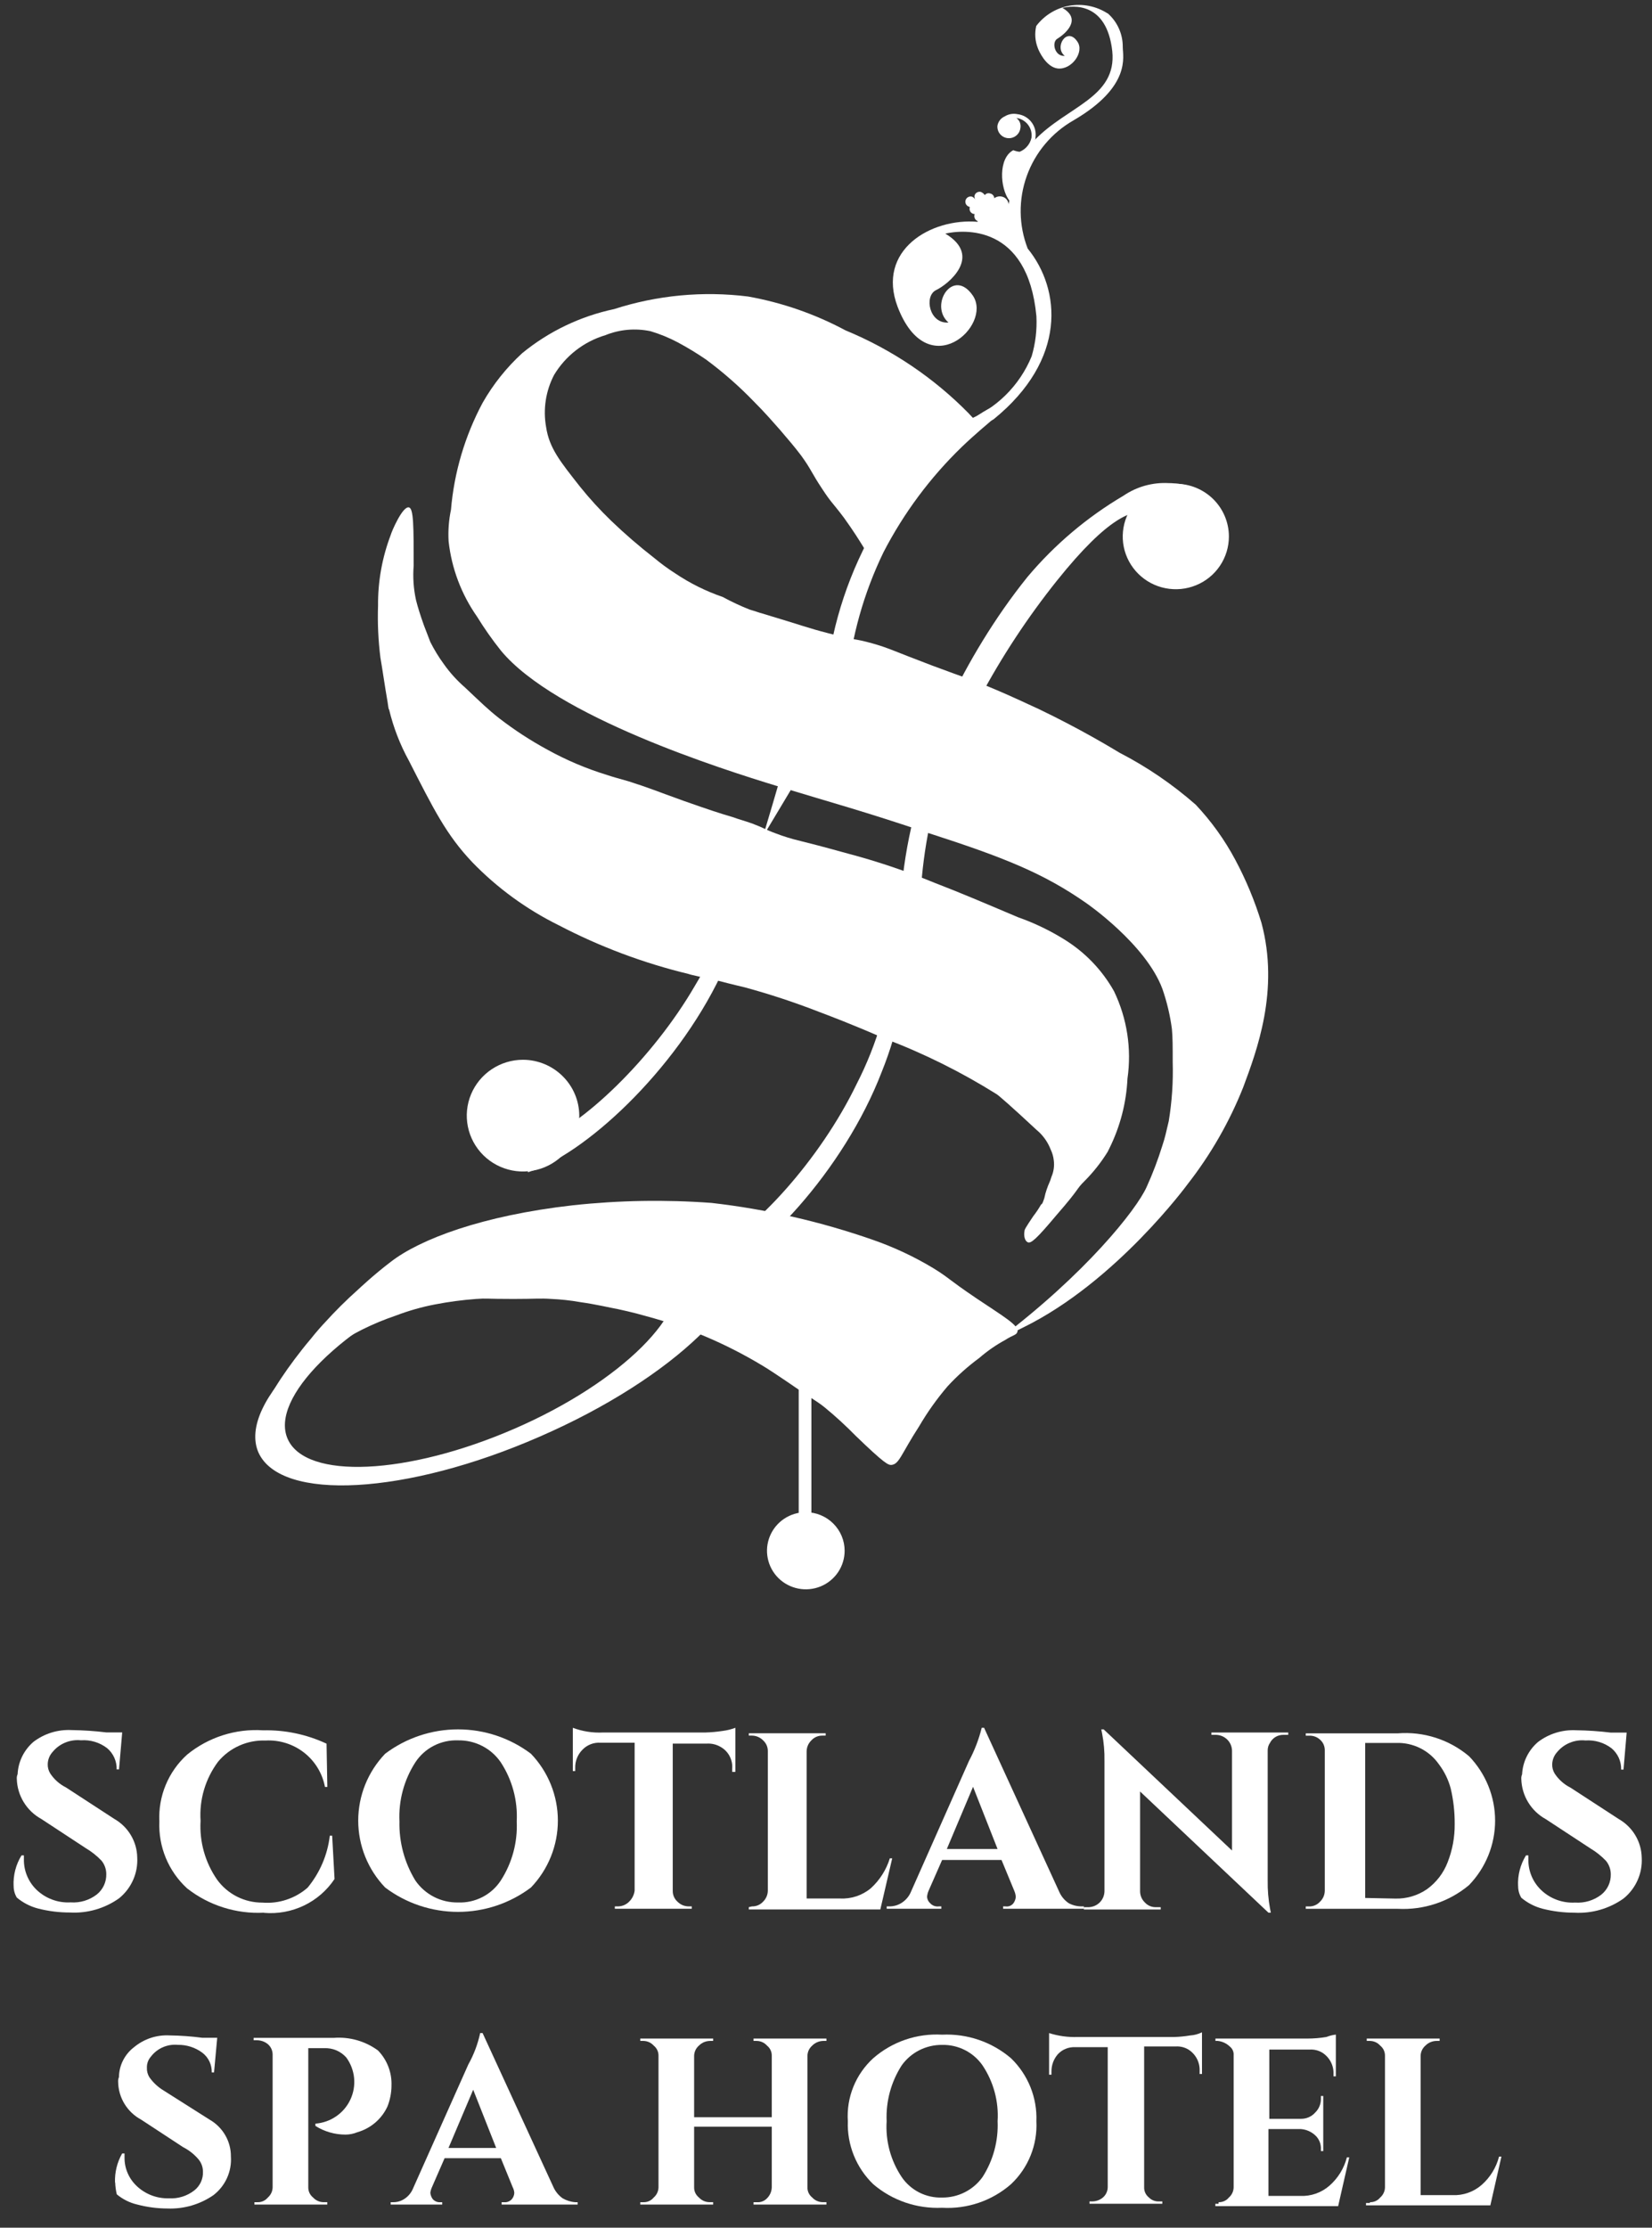 <svg width="69" height="93" viewBox="0 0 69 93" fill="none" xmlns="http://www.w3.org/2000/svg">
<rect x="0" y="0" width="69" height="93" fill="#333333" stroke="none"/>
<g clip-path="url(#clip0_19_672)">
<path d="M0.568 78.736C0.547 78.286 0.662 77.84 0.899 77.456H0.998V77.62C0.994 77.856 1.039 78.091 1.13 78.31C1.221 78.529 1.356 78.728 1.527 78.893C1.715 79.073 1.938 79.213 2.183 79.303C2.428 79.394 2.689 79.433 2.949 79.418C3.342 79.446 3.73 79.329 4.041 79.09C4.17 78.988 4.272 78.857 4.341 78.709C4.41 78.561 4.443 78.399 4.439 78.236C4.439 78.033 4.369 77.836 4.24 77.677C4.045 77.473 3.822 77.296 3.578 77.152L1.725 75.936C1.423 75.77 1.169 75.528 0.99 75.234C0.81 74.94 0.711 74.605 0.702 74.261C0.697 74.194 0.709 74.126 0.736 74.064C0.748 73.807 0.813 73.555 0.927 73.323C1.041 73.092 1.201 72.886 1.397 72.717C1.851 72.371 2.414 72.196 2.986 72.225C3.472 72.231 3.959 72.264 4.442 72.323H5.104L4.971 73.867H4.872C4.877 73.699 4.843 73.532 4.775 73.379C4.706 73.226 4.604 73.089 4.475 72.981C4.164 72.741 3.775 72.624 3.383 72.652C3.159 72.629 2.932 72.662 2.724 72.748C2.516 72.834 2.333 72.97 2.192 73.144C2.07 73.281 2 73.455 1.994 73.637C1.987 73.774 2.022 73.91 2.093 74.028C2.256 74.28 2.485 74.484 2.754 74.619L4.773 75.933C5.059 76.096 5.298 76.33 5.466 76.612C5.634 76.894 5.726 77.215 5.732 77.542C5.75 77.866 5.691 78.19 5.558 78.487C5.426 78.784 5.225 79.045 4.971 79.25C4.375 79.673 3.651 79.882 2.92 79.841C2.473 79.842 2.029 79.787 1.596 79.677C1.267 79.593 0.962 79.435 0.702 79.218C0.613 79.069 0.567 78.898 0.57 78.725" fill="white"/>
<path d="M11.024 79.849C9.866 79.908 8.725 79.547 7.815 78.834C7.429 78.48 7.126 78.047 6.926 77.565C6.726 77.082 6.634 76.563 6.656 76.042C6.63 75.521 6.721 75 6.921 74.517C7.121 74.035 7.426 73.602 7.815 73.25C8.705 72.523 9.841 72.16 10.992 72.235C11.906 72.215 12.812 72.406 13.639 72.793L13.672 74.6H13.573C13.467 74.033 13.157 73.523 12.7 73.166C12.243 72.81 11.671 72.63 11.091 72.662C10.713 72.648 10.338 72.721 9.994 72.875C9.649 73.029 9.345 73.26 9.106 73.549C8.577 74.259 8.319 75.132 8.377 76.012C8.325 76.888 8.57 77.755 9.072 78.476C9.288 78.772 9.572 79.013 9.9 79.179C10.228 79.344 10.592 79.43 10.96 79.428C11.301 79.455 11.644 79.414 11.968 79.306C12.292 79.199 12.592 79.028 12.848 78.804C13.36 78.184 13.682 77.432 13.775 76.635H13.874L13.973 78.442C13.656 78.919 13.215 79.302 12.697 79.55C12.178 79.799 11.602 79.904 11.028 79.855" fill="white"/>
<path d="M16.087 73.213C16.963 72.553 18.032 72.196 19.131 72.196C20.231 72.196 21.3 72.553 22.176 73.213C22.898 73.966 23.301 74.966 23.301 76.006C23.301 77.045 22.898 78.045 22.176 78.798C21.3 79.458 20.231 79.815 19.131 79.815C18.032 79.815 16.963 79.458 16.087 78.798C15.365 78.045 14.962 77.045 14.962 76.006C14.962 74.966 15.365 73.966 16.087 73.213ZM17.346 78.502C17.543 78.791 17.81 79.026 18.122 79.187C18.434 79.348 18.781 79.428 19.133 79.422C19.485 79.436 19.835 79.358 20.149 79.197C20.462 79.036 20.728 78.796 20.919 78.502C21.391 77.769 21.623 76.908 21.582 76.039C21.628 75.169 21.396 74.306 20.919 73.575C20.722 73.286 20.456 73.05 20.144 72.89C19.832 72.729 19.484 72.648 19.133 72.655C18.78 72.641 18.43 72.719 18.117 72.88C17.803 73.041 17.538 73.281 17.346 73.575C16.874 74.309 16.643 75.169 16.684 76.039C16.664 76.906 16.894 77.76 17.346 78.502Z" fill="white"/>
<path d="M28.099 72.754V78.929C28.097 79.016 28.113 79.102 28.147 79.181C28.181 79.26 28.233 79.332 28.297 79.389C28.358 79.451 28.43 79.5 28.509 79.534C28.589 79.567 28.674 79.585 28.761 79.586H28.893V79.684H25.68V79.586H25.812C25.899 79.585 25.984 79.567 26.064 79.534C26.143 79.5 26.215 79.451 26.276 79.389C26.403 79.267 26.485 79.104 26.507 78.929V72.754H25.084C24.943 72.744 24.802 72.765 24.67 72.817C24.538 72.868 24.419 72.948 24.323 73.05C24.225 73.15 24.148 73.268 24.097 73.398C24.046 73.527 24.021 73.666 24.025 73.805V73.936H23.926V72.13C24.328 72.281 24.756 72.348 25.185 72.327H29.456C29.7 72.32 29.944 72.298 30.185 72.261C30.366 72.238 30.544 72.194 30.714 72.13V73.972H30.581V73.841C30.598 73.657 30.559 73.471 30.471 73.308C30.384 73.144 30.249 73.01 30.086 72.921C29.915 72.824 29.72 72.779 29.523 72.79H28.1L28.099 72.754Z" fill="white"/>
<path d="M31.408 79.586C31.495 79.588 31.582 79.572 31.662 79.538C31.742 79.504 31.813 79.453 31.872 79.389C31.934 79.329 31.983 79.258 32.017 79.179C32.051 79.1 32.069 79.015 32.07 78.929V73.113C32.072 73.027 32.056 72.941 32.022 72.862C31.987 72.783 31.936 72.712 31.872 72.654C31.811 72.592 31.74 72.543 31.66 72.509C31.581 72.475 31.495 72.457 31.408 72.456H31.276V72.358H34.486V72.456H34.353C34.266 72.454 34.179 72.471 34.099 72.505C34.02 72.539 33.948 72.59 33.89 72.654C33.828 72.714 33.778 72.785 33.744 72.864C33.71 72.943 33.692 73.028 33.691 73.113V79.256H35.082C35.551 79.282 36.012 79.129 36.372 78.829C36.744 78.49 37.018 78.059 37.166 77.58H37.265L36.769 79.715H31.276V79.617L31.408 79.586Z" fill="white"/>
<path d="M45.173 79.586H45.272V79.685H41.897V79.586H41.996C42.058 79.596 42.122 79.589 42.18 79.566C42.239 79.543 42.289 79.504 42.328 79.455C42.384 79.378 42.418 79.287 42.427 79.192C42.42 79.102 42.398 79.013 42.361 78.929L41.831 77.648H39.35L38.787 78.929C38.75 79.013 38.727 79.102 38.721 79.192C38.729 79.294 38.777 79.388 38.853 79.455C38.898 79.505 38.955 79.543 39.019 79.566C39.082 79.588 39.15 79.596 39.217 79.586H39.317V79.685H37.035V79.586H37.135C37.31 79.589 37.482 79.544 37.632 79.455C37.802 79.354 37.939 79.206 38.025 79.028L40.474 73.509C40.707 73.073 40.885 72.609 41.004 72.13H41.103L44.25 78.995C44.335 79.182 44.471 79.341 44.643 79.455C44.806 79.541 44.989 79.586 45.173 79.586ZM39.547 77.189H41.665L40.642 74.593L39.547 77.189Z" fill="white"/>
<path d="M53.609 72.425C53.494 72.422 53.38 72.451 53.281 72.509C53.181 72.567 53.1 72.652 53.047 72.754C52.98 72.85 52.945 72.965 52.948 73.082V78.502C52.942 78.899 52.975 79.295 53.047 79.685L53.08 79.849H52.98L47.619 74.79V78.962C47.62 79.048 47.638 79.133 47.672 79.212C47.706 79.291 47.756 79.362 47.818 79.422C47.876 79.486 47.948 79.537 48.028 79.571C48.108 79.605 48.194 79.621 48.281 79.619H48.48V79.717H45.27V79.619H45.468C45.642 79.615 45.809 79.544 45.932 79.422C46.055 79.3 46.126 79.135 46.131 78.962V73.509C46.138 73.124 46.105 72.738 46.031 72.36L45.998 72.196H46.098L51.458 77.254V73.082C51.454 72.909 51.383 72.744 51.26 72.622C51.136 72.5 50.97 72.429 50.796 72.425H50.598V72.327H53.807V72.425H53.609Z" fill="white"/>
<path d="M61.354 73.312C62.055 74.037 62.447 75.002 62.447 76.007C62.447 77.011 62.055 77.977 61.354 78.701C60.524 79.394 59.459 79.746 58.376 79.687H54.538V79.588H54.671C54.758 79.591 54.844 79.574 54.924 79.54C55.004 79.506 55.075 79.455 55.133 79.391C55.196 79.331 55.245 79.26 55.28 79.181C55.314 79.102 55.332 79.017 55.333 78.931V73.052C55.331 72.97 55.313 72.89 55.279 72.817C55.245 72.743 55.195 72.678 55.133 72.624C55.072 72.567 54.999 72.523 54.919 72.495C54.84 72.467 54.755 72.455 54.671 72.46H54.538V72.362H58.376C59.457 72.276 60.528 72.618 61.354 73.314M58.277 79.26C58.749 79.272 59.212 79.135 59.6 78.869C59.99 78.587 60.289 78.199 60.461 77.752C60.664 77.24 60.765 76.693 60.759 76.143C60.762 75.645 60.707 75.15 60.593 74.665C60.496 74.298 60.327 73.953 60.097 73.65C59.898 73.365 59.63 73.135 59.318 72.98C59.006 72.825 58.659 72.75 58.31 72.763H57.02V79.234L58.277 79.26Z" fill="white"/>
<path d="M63.406 78.736C63.385 78.286 63.5 77.84 63.737 77.456H63.836V77.62C63.831 77.858 63.876 78.094 63.967 78.315C64.058 78.535 64.194 78.734 64.366 78.9C64.554 79.081 64.777 79.22 65.022 79.311C65.266 79.401 65.528 79.441 65.788 79.426C66.181 79.454 66.569 79.337 66.88 79.098C67.008 78.996 67.111 78.865 67.18 78.717C67.249 78.569 67.282 78.407 67.278 78.244C67.278 78.04 67.208 77.844 67.079 77.685C66.884 77.481 66.661 77.304 66.417 77.159L64.564 75.944C64.261 75.778 64.008 75.535 63.829 75.242C63.649 74.948 63.55 74.612 63.541 74.269C63.536 74.202 63.547 74.134 63.574 74.072C63.587 73.815 63.652 73.563 63.766 73.331C63.88 73.1 64.04 72.893 64.236 72.725C64.69 72.378 65.253 72.204 65.825 72.232C66.311 72.239 66.797 72.272 67.281 72.331H67.942L67.81 73.875H67.711C67.716 73.707 67.682 73.54 67.614 73.387C67.545 73.233 67.442 73.097 67.314 72.988C67.003 72.749 66.614 72.632 66.222 72.659C65.998 72.636 65.771 72.669 65.563 72.756C65.355 72.842 65.172 72.978 65.031 73.152C64.909 73.289 64.839 73.463 64.832 73.645C64.826 73.782 64.861 73.918 64.932 74.036C65.095 74.287 65.324 74.492 65.593 74.627L67.612 75.94C67.898 76.104 68.137 76.338 68.305 76.62C68.473 76.902 68.564 77.222 68.571 77.55C68.589 77.874 68.53 78.198 68.397 78.495C68.265 78.792 68.064 79.053 67.81 79.258C67.214 79.681 66.49 79.89 65.758 79.849C65.312 79.849 64.868 79.794 64.435 79.685C64.106 79.6 63.801 79.443 63.541 79.225C63.452 79.076 63.406 78.906 63.409 78.733" fill="white"/>
<path d="M4.804 91.116C4.788 90.691 4.891 90.27 5.102 89.901H5.201V90.065C5.198 90.285 5.24 90.504 5.326 90.707C5.411 90.91 5.538 91.094 5.697 91.247C5.876 91.421 6.089 91.556 6.322 91.647C6.555 91.737 6.804 91.78 7.054 91.773C7.435 91.796 7.812 91.679 8.113 91.445C8.232 91.352 8.328 91.231 8.391 91.094C8.454 90.957 8.484 90.807 8.477 90.656C8.476 90.463 8.405 90.276 8.278 90.13C8.102 89.927 7.889 89.76 7.649 89.638L5.895 88.488C5.608 88.334 5.368 88.106 5.199 87.829C5.03 87.552 4.939 87.235 4.935 86.911C4.93 86.844 4.941 86.776 4.968 86.714C4.971 86.472 5.029 86.234 5.138 86.018C5.247 85.802 5.404 85.612 5.597 85.465C6.013 85.118 6.545 84.942 7.087 84.972C7.541 84.978 7.994 85.011 8.444 85.07H9.073L8.94 86.516H8.844C8.848 86.358 8.815 86.201 8.747 86.058C8.678 85.915 8.577 85.79 8.45 85.694C8.155 85.475 7.796 85.36 7.427 85.366C7.213 85.346 6.997 85.381 6.8 85.467C6.603 85.553 6.432 85.688 6.302 85.859C6.19 85.986 6.131 86.15 6.136 86.318C6.129 86.457 6.164 86.594 6.236 86.713C6.393 86.938 6.596 87.129 6.832 87.271L8.751 88.486C9.024 88.642 9.251 88.867 9.408 89.138C9.566 89.409 9.647 89.717 9.644 90.03C9.665 90.337 9.609 90.644 9.482 90.925C9.355 91.206 9.16 91.451 8.916 91.64C8.354 92.028 7.681 92.224 6.997 92.198C6.572 92.197 6.149 92.142 5.738 92.034C5.422 91.961 5.127 91.814 4.878 91.607C4.839 91.445 4.817 91.28 4.811 91.114" fill="white"/>
<path d="M16.352 87.076C16.349 87.368 16.293 87.657 16.187 87.93C16.069 88.191 15.895 88.422 15.678 88.609C15.46 88.796 15.205 88.934 14.928 89.013C14.771 89.078 14.603 89.112 14.433 89.113C13.987 89.114 13.55 88.988 13.174 88.751V88.655C13.485 88.632 13.785 88.526 14.041 88.35C14.298 88.173 14.503 87.932 14.634 87.651C14.766 87.37 14.819 87.059 14.79 86.751C14.76 86.442 14.648 86.147 14.465 85.896C14.35 85.765 14.207 85.663 14.047 85.595C13.886 85.527 13.712 85.497 13.538 85.505H12.876V91.31C12.874 91.392 12.891 91.473 12.925 91.547C12.96 91.621 13.011 91.686 13.075 91.737C13.133 91.801 13.204 91.852 13.284 91.886C13.364 91.921 13.451 91.937 13.538 91.934H13.67V92.033H10.626V91.935H10.758C10.841 91.938 10.922 91.921 10.997 91.887C11.072 91.852 11.137 91.801 11.189 91.738C11.25 91.684 11.3 91.619 11.334 91.545C11.368 91.472 11.386 91.392 11.387 91.311V85.765C11.386 85.684 11.368 85.604 11.334 85.531C11.3 85.457 11.25 85.392 11.189 85.338C11.059 85.231 10.895 85.173 10.725 85.174H10.593V85.075H13.935C14.597 85.023 15.255 85.21 15.788 85.601C15.978 85.796 16.125 86.028 16.222 86.282C16.319 86.537 16.363 86.808 16.351 87.079" fill="white"/>
<path d="M24.028 91.935H24.128V92.034H20.952V91.935H21.051C21.113 91.942 21.175 91.933 21.233 91.91C21.291 91.887 21.342 91.851 21.382 91.804C21.443 91.73 21.478 91.638 21.481 91.542C21.475 91.461 21.452 91.383 21.415 91.312L20.919 90.097H18.57L18.04 91.312C18.007 91.385 17.985 91.462 17.974 91.542C17.982 91.636 18.017 91.727 18.073 91.804C18.113 91.851 18.165 91.887 18.222 91.91C18.28 91.933 18.342 91.942 18.404 91.935H18.47V92.034H16.318V91.935H16.417C16.581 91.938 16.742 91.892 16.88 91.804C17.042 91.702 17.169 91.553 17.244 91.378L19.56 86.187C19.79 85.775 19.957 85.333 20.056 84.873H20.156L23.134 91.345C23.219 91.514 23.344 91.66 23.498 91.771C23.66 91.865 23.841 91.922 24.027 91.935M18.733 89.67H20.724L19.764 87.24L18.733 89.67Z" fill="white"/>
<path d="M31.607 91.935C31.678 91.941 31.751 91.933 31.819 91.91C31.887 91.888 31.95 91.852 32.004 91.804C32.074 91.742 32.131 91.666 32.171 91.582C32.211 91.497 32.233 91.405 32.235 91.312V88.782H28.992V91.31C28.99 91.392 29.007 91.473 29.041 91.547C29.076 91.621 29.127 91.686 29.191 91.737C29.25 91.801 29.321 91.852 29.401 91.886C29.481 91.92 29.568 91.936 29.655 91.934H29.787V92.033H26.742V91.935H26.875C26.957 91.938 27.039 91.921 27.113 91.887C27.188 91.853 27.253 91.802 27.305 91.738C27.366 91.685 27.416 91.62 27.45 91.546C27.484 91.473 27.503 91.393 27.504 91.312V85.826C27.506 85.744 27.489 85.663 27.455 85.589C27.42 85.515 27.369 85.45 27.305 85.399C27.251 85.338 27.185 85.289 27.111 85.255C27.037 85.222 26.957 85.203 26.875 85.202H26.742V85.104H29.787V85.202H29.655C29.568 85.203 29.483 85.221 29.403 85.254C29.324 85.288 29.252 85.338 29.191 85.399C29.13 85.452 29.08 85.518 29.046 85.591C29.012 85.665 28.993 85.745 28.992 85.826V88.388H32.235V85.826C32.237 85.744 32.221 85.663 32.186 85.589C32.152 85.515 32.101 85.45 32.037 85.399C31.983 85.338 31.917 85.289 31.843 85.255C31.769 85.221 31.688 85.203 31.607 85.202H31.474V85.104H34.518V85.202H34.386C34.3 85.203 34.214 85.221 34.135 85.255C34.055 85.288 33.983 85.338 33.923 85.399C33.862 85.453 33.812 85.518 33.778 85.591C33.744 85.665 33.726 85.745 33.725 85.826V91.31C33.722 91.392 33.739 91.473 33.773 91.547C33.808 91.621 33.859 91.686 33.923 91.737C33.981 91.801 34.053 91.852 34.133 91.886C34.213 91.92 34.299 91.936 34.386 91.934H34.518V92.033H31.474V91.935H31.607Z" fill="white"/>
<path d="M36.471 85.926C37.263 85.234 38.297 84.88 39.35 84.941C40.401 84.892 41.431 85.244 42.228 85.926C42.58 86.266 42.856 86.676 43.039 87.129C43.221 87.582 43.306 88.067 43.287 88.554C43.312 89.042 43.23 89.53 43.047 89.983C42.865 90.437 42.585 90.846 42.228 91.182C41.437 91.874 40.403 92.228 39.35 92.167C38.299 92.216 37.268 91.864 36.471 91.182C36.119 90.842 35.843 90.432 35.661 89.98C35.479 89.527 35.394 89.041 35.412 88.554C35.38 88.066 35.458 87.576 35.641 87.121C35.825 86.666 36.108 86.258 36.471 85.926ZM37.662 90.886C37.848 91.159 38.1 91.38 38.395 91.53C38.69 91.679 39.019 91.752 39.35 91.741C39.68 91.744 40.005 91.668 40.299 91.519C40.593 91.37 40.846 91.153 41.037 90.886C41.483 90.192 41.703 89.377 41.667 88.554C41.719 87.73 41.498 86.91 41.037 86.222C40.849 85.952 40.596 85.733 40.302 85.584C40.008 85.435 39.68 85.361 39.35 85.368C39.02 85.365 38.694 85.441 38.4 85.589C38.106 85.738 37.853 85.955 37.662 86.222C37.216 86.917 36.996 87.731 37.033 88.554C36.98 89.379 37.201 90.198 37.662 90.886Z" fill="white"/>
<path d="M47.788 85.499V91.311C47.785 91.392 47.802 91.473 47.836 91.547C47.871 91.621 47.922 91.686 47.986 91.737C48.041 91.794 48.108 91.838 48.183 91.866C48.257 91.895 48.337 91.907 48.416 91.902H48.548V92H45.506V91.902H45.638C45.796 91.897 45.948 91.839 46.068 91.737C46.13 91.684 46.179 91.618 46.213 91.545C46.247 91.471 46.266 91.391 46.267 91.311V85.463H44.91C44.775 85.456 44.639 85.479 44.513 85.53C44.387 85.581 44.275 85.659 44.183 85.758C44.008 85.959 43.914 86.216 43.917 86.482V86.613H43.818V84.875C44.203 84.997 44.606 85.053 45.01 85.039H49.046C49.268 85.032 49.489 85.01 49.708 84.974C49.88 84.963 50.049 84.918 50.204 84.842V86.583H50.105V86.452C50.112 86.277 50.074 86.103 49.992 85.947C49.911 85.792 49.79 85.66 49.642 85.565C49.483 85.468 49.298 85.422 49.112 85.433H47.788V85.499Z" fill="white"/>
<path d="M50.899 91.935C50.981 91.937 51.062 91.921 51.137 91.887C51.212 91.853 51.277 91.802 51.329 91.738C51.39 91.685 51.439 91.62 51.473 91.546C51.507 91.473 51.525 91.393 51.526 91.312V85.793C51.531 85.724 51.518 85.655 51.489 85.592C51.46 85.529 51.416 85.474 51.361 85.432C51.226 85.303 51.051 85.222 50.865 85.202H50.766V85.104H54.605C54.871 85.104 55.136 85.082 55.398 85.038C55.526 84.988 55.659 84.954 55.795 84.938V86.681H55.697V86.582C55.704 86.406 55.665 86.233 55.583 86.077C55.502 85.922 55.381 85.79 55.233 85.695C55.074 85.598 54.889 85.552 54.703 85.564H53.016V88.454H54.34C54.452 88.455 54.564 88.433 54.666 88.387C54.769 88.342 54.861 88.275 54.935 88.19C55.013 88.114 55.075 88.022 55.115 87.92C55.156 87.818 55.175 87.709 55.171 87.6V87.502H55.269V89.801H55.171V89.735C55.178 89.626 55.16 89.516 55.12 89.413C55.079 89.311 55.016 89.219 54.935 89.144C54.772 88.992 54.562 88.9 54.34 88.882H52.98V91.673H54.303C54.751 91.694 55.19 91.541 55.527 91.246C55.884 90.934 56.138 90.522 56.256 90.064H56.355L55.891 92.1H50.763V92.002H50.895L50.899 91.935Z" fill="white"/>
<path d="M57.218 91.935C57.3 91.938 57.382 91.921 57.457 91.887C57.531 91.853 57.597 91.802 57.649 91.738C57.71 91.685 57.759 91.62 57.793 91.546C57.828 91.473 57.846 91.393 57.847 91.312V85.826C57.849 85.744 57.832 85.663 57.798 85.589C57.764 85.515 57.712 85.45 57.649 85.399C57.595 85.338 57.529 85.289 57.455 85.255C57.38 85.221 57.3 85.203 57.218 85.202H57.086V85.104H60.13V85.202H59.998C59.911 85.203 59.826 85.221 59.746 85.255C59.667 85.288 59.595 85.338 59.535 85.399C59.473 85.453 59.424 85.518 59.39 85.591C59.356 85.665 59.337 85.745 59.336 85.826V91.64H60.66C61.108 91.661 61.547 91.508 61.884 91.214C62.24 90.901 62.494 90.489 62.612 90.031H62.711L62.248 92.067H57.055V91.969H57.221L57.218 91.935Z" fill="white"/>
<path d="M30.978 51.83C30.051 49.76 24.79 50.056 19.231 52.486C13.672 54.917 9.899 58.563 10.793 60.633C11.72 62.703 16.981 62.407 22.54 59.976C28.132 57.545 31.902 53.899 30.978 51.83ZM21.481 59.647C17.014 61.585 12.778 61.783 12.017 60.075C11.257 58.367 14.267 55.377 18.735 53.407C23.202 51.468 27.438 51.271 28.198 52.979C28.959 54.72 25.948 57.71 21.481 59.647Z" fill="white"/>
<path d="M40.475 17.272C39.01 15.777 37.253 14.592 35.313 13.791C34.04 13.109 32.666 12.632 31.242 12.378C29.362 12.143 27.453 12.323 25.65 12.904C24.241 13.202 22.924 13.833 21.812 14.743C21.157 15.343 20.599 16.042 20.16 16.812C19.419 18.197 18.968 19.717 18.836 21.28C18.745 21.712 18.712 22.154 18.737 22.594C18.861 23.728 19.271 24.812 19.928 25.747C20.23 26.238 20.561 26.709 20.921 27.16C23.203 29.919 30.186 32.12 32.437 32.809C34.918 33.565 35.944 33.825 38.789 34.781C41.937 35.796 43.589 36.456 45.375 37.704C45.375 37.704 47.856 39.412 48.551 41.284C48.74 41.828 48.873 42.389 48.948 42.959C48.981 43.321 48.981 43.682 48.981 44.339C49.005 45.164 48.95 45.989 48.816 46.803C48.717 47.23 48.651 47.526 48.551 47.818C48.367 48.411 48.147 48.993 47.889 49.559C47.459 50.511 45.342 53.172 41.734 55.899C41.906 55.836 42.072 55.759 42.231 55.668L42.76 55.406C46.632 53.5 49.61 49.427 49.61 49.427C50.571 48.196 51.351 46.836 51.927 45.387C52.489 43.876 53.448 41.346 52.687 38.522C52.409 37.613 52.044 36.733 51.595 35.894C51.15 35.059 50.594 34.285 49.943 33.594C48.977 32.746 47.91 32.018 46.766 31.427C46.436 31.23 45.145 30.442 43.358 29.587C43.127 29.489 42.398 29.127 41.373 28.701C40.513 28.339 40.413 28.339 38.924 27.781C37.272 27.156 37.137 27.058 36.443 26.861C35.615 26.631 35.813 26.762 34.589 26.434C33.696 26.204 33.597 26.138 31.843 25.613C31.71 25.58 31.545 25.514 31.314 25.449C30.928 25.297 30.553 25.121 30.189 24.923C29.486 24.682 28.819 24.351 28.203 23.937C27.891 23.738 27.593 23.518 27.309 23.281C26.687 22.797 26.09 22.282 25.523 21.737C25.063 21.293 24.632 20.822 24.232 20.325C23.405 19.273 22.942 18.715 22.809 17.825C22.677 17.086 22.794 16.324 23.14 15.657C23.62 14.855 24.386 14.261 25.287 13.992C25.885 13.75 26.543 13.693 27.175 13.828C27.564 13.944 27.941 14.099 28.3 14.288C28.71 14.507 29.108 14.748 29.491 15.011C30.2 15.536 30.864 16.118 31.477 16.752C31.94 17.212 32.337 17.672 32.569 17.934C32.932 18.361 33.164 18.623 33.462 19.018C33.892 19.609 33.892 19.74 34.355 20.431C34.72 20.989 34.753 20.956 35.249 21.613C36.076 22.763 36.175 23.124 36.374 23.223C36.407 23.223 36.407 23.256 36.473 23.256C36.771 23.256 36.937 22.303 36.97 22.172C37.102 21.547 37.962 20.332 40.941 17.77C40.874 17.737 40.708 17.507 40.477 17.277" fill="white"/>
<path d="M17.08 21.183C16.816 21.117 16.353 22.198 16.32 22.332C15.96 23.277 15.781 24.279 15.79 25.288C15.765 26.013 15.799 26.738 15.889 27.456C15.955 27.818 16.087 28.738 16.187 29.297C16.22 29.493 16.22 29.592 16.253 29.625C16.432 30.37 16.71 31.088 17.08 31.76C18.103 33.764 18.636 34.848 19.728 35.997C20.769 37.072 21.989 37.961 23.334 38.625C25.053 39.522 26.876 40.206 28.763 40.661C28.829 40.694 29.325 40.793 30.053 40.958C30.549 41.089 30.98 41.187 31.112 41.22C32.155 41.504 33.183 41.843 34.19 42.235C34.619 42.399 35.513 42.728 36.936 43.352C38.577 43.972 40.151 44.754 41.635 45.684C41.734 45.75 42.264 46.21 43.287 47.163C43.553 47.381 43.758 47.664 43.882 47.983C43.952 48.128 43.997 48.284 44.014 48.443C44.044 48.678 44.01 48.916 43.915 49.133C43.849 49.367 43.816 49.367 43.717 49.658C43.618 49.95 43.651 49.955 43.584 50.118C43.551 50.217 43.518 50.282 43.485 50.282C43.387 50.454 43.276 50.619 43.155 50.775C42.823 51.268 42.79 51.334 42.79 51.4C42.757 51.564 42.79 51.791 42.922 51.859C43.055 51.928 43.287 51.728 44.114 50.742C45.173 49.527 44.908 49.691 45.306 49.298C45.671 48.931 45.993 48.523 46.265 48.083L46.331 47.95C46.785 47.039 47.044 46.043 47.092 45.027C47.271 43.783 47.075 42.515 46.53 41.381C46.032 40.494 45.315 39.748 44.445 39.214C43.841 38.839 43.197 38.53 42.526 38.294C40.971 37.637 40.209 37.308 39.018 36.848C37.844 36.364 36.639 35.958 35.411 35.633C34.915 35.502 34.485 35.37 33.426 35.107C33.066 35.022 32.712 34.913 32.367 34.779C32.003 34.647 31.87 34.549 31.441 34.389C31.076 34.257 30.811 34.191 30.646 34.125C30.084 33.961 29.587 33.797 28.562 33.436C27.37 33.009 27.172 32.91 26.245 32.615C25.683 32.45 25.749 32.483 25.352 32.352C24.49 32.088 23.658 31.736 22.87 31.3C22.163 30.917 21.488 30.478 20.852 29.987C20.389 29.625 20.09 29.33 19.429 28.706C19.092 28.414 18.792 28.084 18.536 27.721C18.323 27.43 18.135 27.122 17.973 26.8C17.906 26.637 17.84 26.439 17.708 26.111C17.543 25.651 17.444 25.322 17.378 25.06C17.272 24.585 17.239 24.098 17.278 23.614C17.278 22.004 17.278 21.216 17.079 21.184" fill="white"/>
<path d="M42.493 55.607C42.592 55.345 41.897 54.95 40.772 54.194C39.513 53.341 39.68 53.374 38.986 52.945C38.19 52.465 37.346 52.069 36.468 51.763C34.283 50.999 32.019 50.481 29.718 50.218C27.788 50.076 25.85 50.109 23.927 50.317C20.151 50.744 17.54 51.73 16.316 52.682C15.621 53.208 14.96 53.832 14.96 53.832C14.472 54.267 14.008 54.727 13.57 55.211C13.504 55.277 13.206 55.606 12.974 55.902C12.081 56.952 11.121 58.401 11.254 58.496C12.03 57.98 12.751 57.386 13.404 56.723C13.509 56.618 13.62 56.519 13.736 56.427C13.901 56.295 14 56.197 14 56.197C14.353 55.934 14.73 55.703 15.125 55.507C15.585 55.278 16.061 55.081 16.548 54.916C17.074 54.716 17.616 54.562 18.169 54.456C18.738 54.346 19.312 54.269 19.89 54.227C20.353 54.193 20.254 54.227 21.445 54.227C22.372 54.227 22.537 54.193 23.033 54.227C23.433 54.245 23.831 54.288 24.225 54.358C24.92 54.456 25.449 54.587 25.813 54.653C25.813 54.653 26.442 54.785 27.004 54.949C28.692 55.402 30.307 56.087 31.803 56.985C32.035 57.117 32.531 57.445 33.491 58.103C34.086 58.493 34.252 58.595 34.451 58.759C34.902 59.13 35.333 59.525 35.741 59.942C36.965 61.124 37.097 61.157 37.23 61.157C37.561 61.124 37.624 60.73 38.388 59.547C38.734 58.955 39.133 58.394 39.58 57.872C39.982 57.437 40.425 57.041 40.903 56.69C41.238 56.399 41.604 56.146 41.995 55.934C42.293 55.737 42.458 55.737 42.491 55.606" fill="white"/>
<path d="M35.278 64.74C35.278 65.058 35.183 65.369 35.005 65.634C34.827 65.898 34.574 66.105 34.277 66.227C33.981 66.348 33.655 66.38 33.341 66.318C33.026 66.256 32.737 66.103 32.51 65.878C32.284 65.653 32.129 65.366 32.067 65.053C32.004 64.741 32.036 64.418 32.159 64.124C32.282 63.829 32.489 63.578 32.756 63.401C33.023 63.224 33.336 63.13 33.657 63.13C34.087 63.13 34.499 63.3 34.803 63.602C35.107 63.904 35.278 64.313 35.278 64.74Z" fill="white"/>
<path d="M51.328 22.398C51.328 22.833 51.198 23.259 50.954 23.621C50.711 23.983 50.364 24.265 49.959 24.431C49.554 24.598 49.108 24.641 48.678 24.556C48.248 24.472 47.853 24.262 47.543 23.954C47.233 23.646 47.022 23.254 46.936 22.827C46.851 22.4 46.895 21.958 47.063 21.556C47.23 21.154 47.514 20.81 47.879 20.568C48.244 20.326 48.672 20.197 49.111 20.197C49.699 20.197 50.263 20.429 50.679 20.842C51.094 21.255 51.328 21.814 51.328 22.398Z" fill="white"/>
<path d="M24.195 46.575C24.195 47.036 24.057 47.487 23.799 47.87C23.541 48.254 23.174 48.553 22.745 48.729C22.315 48.906 21.843 48.952 21.387 48.862C20.932 48.772 20.513 48.55 20.184 48.224C19.856 47.897 19.632 47.482 19.541 47.029C19.451 46.577 19.497 46.108 19.675 45.682C19.853 45.256 20.154 44.892 20.54 44.636C20.927 44.379 21.381 44.242 21.846 44.242C22.468 44.245 23.064 44.492 23.503 44.929C23.944 45.365 24.192 45.957 24.195 46.575Z" fill="white"/>
<path d="M37.926 39.249C37.728 39.446 37.529 39.677 37.331 39.874C37.168 41.753 36.64 43.583 35.776 45.262C34.253 48.416 31.474 51.438 29.718 52.226C29.577 52.645 29.466 53.073 29.387 53.507C31.669 52.653 35.244 48.876 36.832 44.737C37.54 42.981 37.911 41.11 37.924 39.219L37.926 39.249Z" fill="white"/>
<path d="M40.905 29.165C41.831 27.427 42.917 25.777 44.148 24.237C46.332 21.511 47.291 21.314 47.92 21.348C48.653 21.443 49.319 21.821 49.773 22.399C49.977 22.367 50.186 22.401 50.369 22.497C50.402 22.399 50.402 22.3 50.435 22.234C49.74 21.742 49.608 21.609 49.608 21.577C49.608 21.577 50.171 22.103 50.468 21.939C50.704 21.808 50.766 21.282 50.567 20.924C50.204 20.201 49.013 20.168 48.813 20.168C48.143 20.131 47.478 20.316 46.925 20.694C45.407 21.589 44.054 22.733 42.922 24.077C40.109 27.559 38.487 31.731 38.818 31.928C38.917 31.993 39.215 31.764 40.077 30.548C40.325 30.073 40.601 29.612 40.904 29.169" fill="white"/>
<path d="M38.555 40.826C38.336 38.956 38.38 37.066 38.687 35.209C38.997 33.344 39.648 31.552 40.607 29.92C40.574 29.625 40.541 29.329 40.508 29.066V29.001C39.404 30.545 38.606 32.284 38.158 34.125C37.617 36.304 37.45 38.558 37.661 40.793C37.959 40.786 38.258 40.797 38.555 40.826Z" fill="white"/>
<path d="M35.379 28.475C35.56 26.593 36.076 24.758 36.901 23.055C37.746 21.421 38.852 19.934 40.177 18.653C41.2 17.668 42.428 16.779 42.328 16.65C42.261 16.551 41.534 16.945 41.402 17.011C41.158 17.134 40.926 17.277 40.707 17.438C39.093 18.662 37.714 20.164 36.636 21.872C35.491 23.815 34.77 25.975 34.518 28.212L35.379 28.475Z" fill="white"/>
<path d="M32.499 33.106C32.334 33.533 32.201 33.961 32.036 34.387L32.499 33.106Z" fill="white"/>
<path d="M31.871 34.913C32.135 34.026 32.401 33.14 32.665 32.22C32.897 32.318 33.128 32.384 33.327 32.483L31.871 34.913Z" fill="white"/>
<path d="M31.574 35.307C31.375 35.504 31.143 35.698 30.944 35.898C30.651 37.757 30 39.541 29.024 41.154C27.271 44.176 24.293 47.034 22.473 47.658C22.295 48.073 22.151 48.501 22.043 48.939C24.359 48.249 28.198 44.734 30.116 40.694C30.952 38.985 31.457 37.136 31.606 35.242C31.606 35.274 31.606 35.274 31.573 35.307" fill="white"/>
<path d="M46.265 0.555C46.466 0.731 46.627 0.949 46.735 1.193C46.844 1.437 46.898 1.701 46.895 1.967C46.895 2.358 47.259 3.607 44.843 5.022C43.932 5.54 43.237 6.365 42.886 7.347C42.533 8.329 42.547 9.403 42.924 10.376C44.313 12.084 44.576 15.008 41.501 17.504C41.321 17.611 41.115 17.668 40.905 17.668C40.712 17.684 40.519 17.65 40.343 17.57C40.96 17.329 41.522 16.966 41.994 16.503C42.466 16.04 42.839 15.486 43.089 14.876C43.25 14.333 43.317 13.767 43.288 13.201C42.924 9.325 40.21 9.588 39.483 9.752C41.071 10.704 39.582 11.887 39.085 12.117C38.589 12.38 38.821 13.529 39.615 13.464C38.788 12.741 39.813 11.132 40.638 12.347C41.465 13.596 38.749 16.096 37.491 12.807C36.598 10.442 38.881 9.095 40.833 9.26V9.228C40.782 9.208 40.741 9.17 40.717 9.121C40.693 9.073 40.687 9.017 40.701 8.965V8.932H40.667C40.639 8.926 40.612 8.915 40.588 8.898C40.565 8.881 40.544 8.86 40.529 8.836C40.514 8.811 40.503 8.784 40.499 8.755C40.494 8.727 40.495 8.698 40.502 8.67V8.637C40.473 8.632 40.445 8.621 40.42 8.604C40.395 8.588 40.373 8.567 40.357 8.542C40.34 8.517 40.329 8.489 40.324 8.46C40.318 8.431 40.319 8.401 40.326 8.372C40.333 8.343 40.345 8.316 40.363 8.292C40.38 8.268 40.403 8.247 40.429 8.232C40.455 8.217 40.483 8.207 40.513 8.203C40.542 8.2 40.573 8.202 40.601 8.21C40.66 8.236 40.708 8.282 40.734 8.341C40.71 8.29 40.698 8.234 40.701 8.177C40.707 8.149 40.718 8.122 40.735 8.098C40.752 8.074 40.773 8.054 40.798 8.039C40.823 8.024 40.85 8.013 40.879 8.009C40.908 8.004 40.937 8.005 40.966 8.012C41.034 8.037 41.092 8.084 41.131 8.144C41.157 8.11 41.194 8.086 41.236 8.074C41.277 8.062 41.322 8.064 41.362 8.079C41.408 8.088 41.449 8.113 41.479 8.149C41.509 8.184 41.527 8.229 41.528 8.275C41.575 8.24 41.629 8.216 41.686 8.205C41.743 8.193 41.802 8.195 41.859 8.21C41.933 8.228 41.999 8.27 42.047 8.329C42.095 8.389 42.122 8.462 42.124 8.538C42.124 8.472 42.157 8.439 42.157 8.374C41.76 7.848 41.693 6.6 42.322 6.271C42.407 6.305 42.496 6.327 42.586 6.337C42.712 6.287 42.823 6.206 42.909 6.103C42.996 6 43.056 5.877 43.083 5.746C43.108 5.554 43.056 5.361 42.938 5.207C42.82 5.053 42.646 4.952 42.453 4.925C42.519 4.973 42.569 5.039 42.599 5.115C42.628 5.19 42.635 5.273 42.619 5.352C42.602 5.476 42.538 5.589 42.439 5.666C42.341 5.743 42.215 5.78 42.09 5.767C41.965 5.754 41.85 5.693 41.77 5.597C41.689 5.501 41.65 5.377 41.66 5.253C41.673 5.169 41.708 5.089 41.759 5.021C41.811 4.953 41.879 4.899 41.957 4.863C42.115 4.765 42.304 4.729 42.486 4.764C42.603 4.777 42.715 4.812 42.817 4.869C42.919 4.926 43.008 5.003 43.079 5.095C43.15 5.187 43.202 5.292 43.231 5.405C43.26 5.517 43.266 5.634 43.248 5.749C43.25 5.767 43.248 5.785 43.243 5.802C43.237 5.819 43.227 5.835 43.215 5.848C44.571 4.435 46.656 4.074 46.457 2.136C46.226 0.066 44.805 0.23 44.373 0.33C45.233 0.822 44.439 1.446 44.174 1.61C43.91 1.742 44.042 2.366 44.472 2.333C44.009 1.972 44.571 1.083 45.002 1.742C45.299 2.169 44.766 2.924 44.174 2.859C43.678 2.793 43.38 2.103 43.347 2.005C43.232 1.712 43.209 1.391 43.281 1.085C43.618 0.639 44.113 0.337 44.666 0.239C45.218 0.142 45.788 0.256 46.259 0.559" fill="white"/>
<path d="M33.89 57.414H33.36V64.739H33.89V57.414Z" fill="white"/>
</g>
<defs>
<clipPath id="clip0_19_672">
<rect width="68" height="92" fill="white" transform="translate(0.568 0.2)"/>
</clipPath>
</defs>
</svg>
